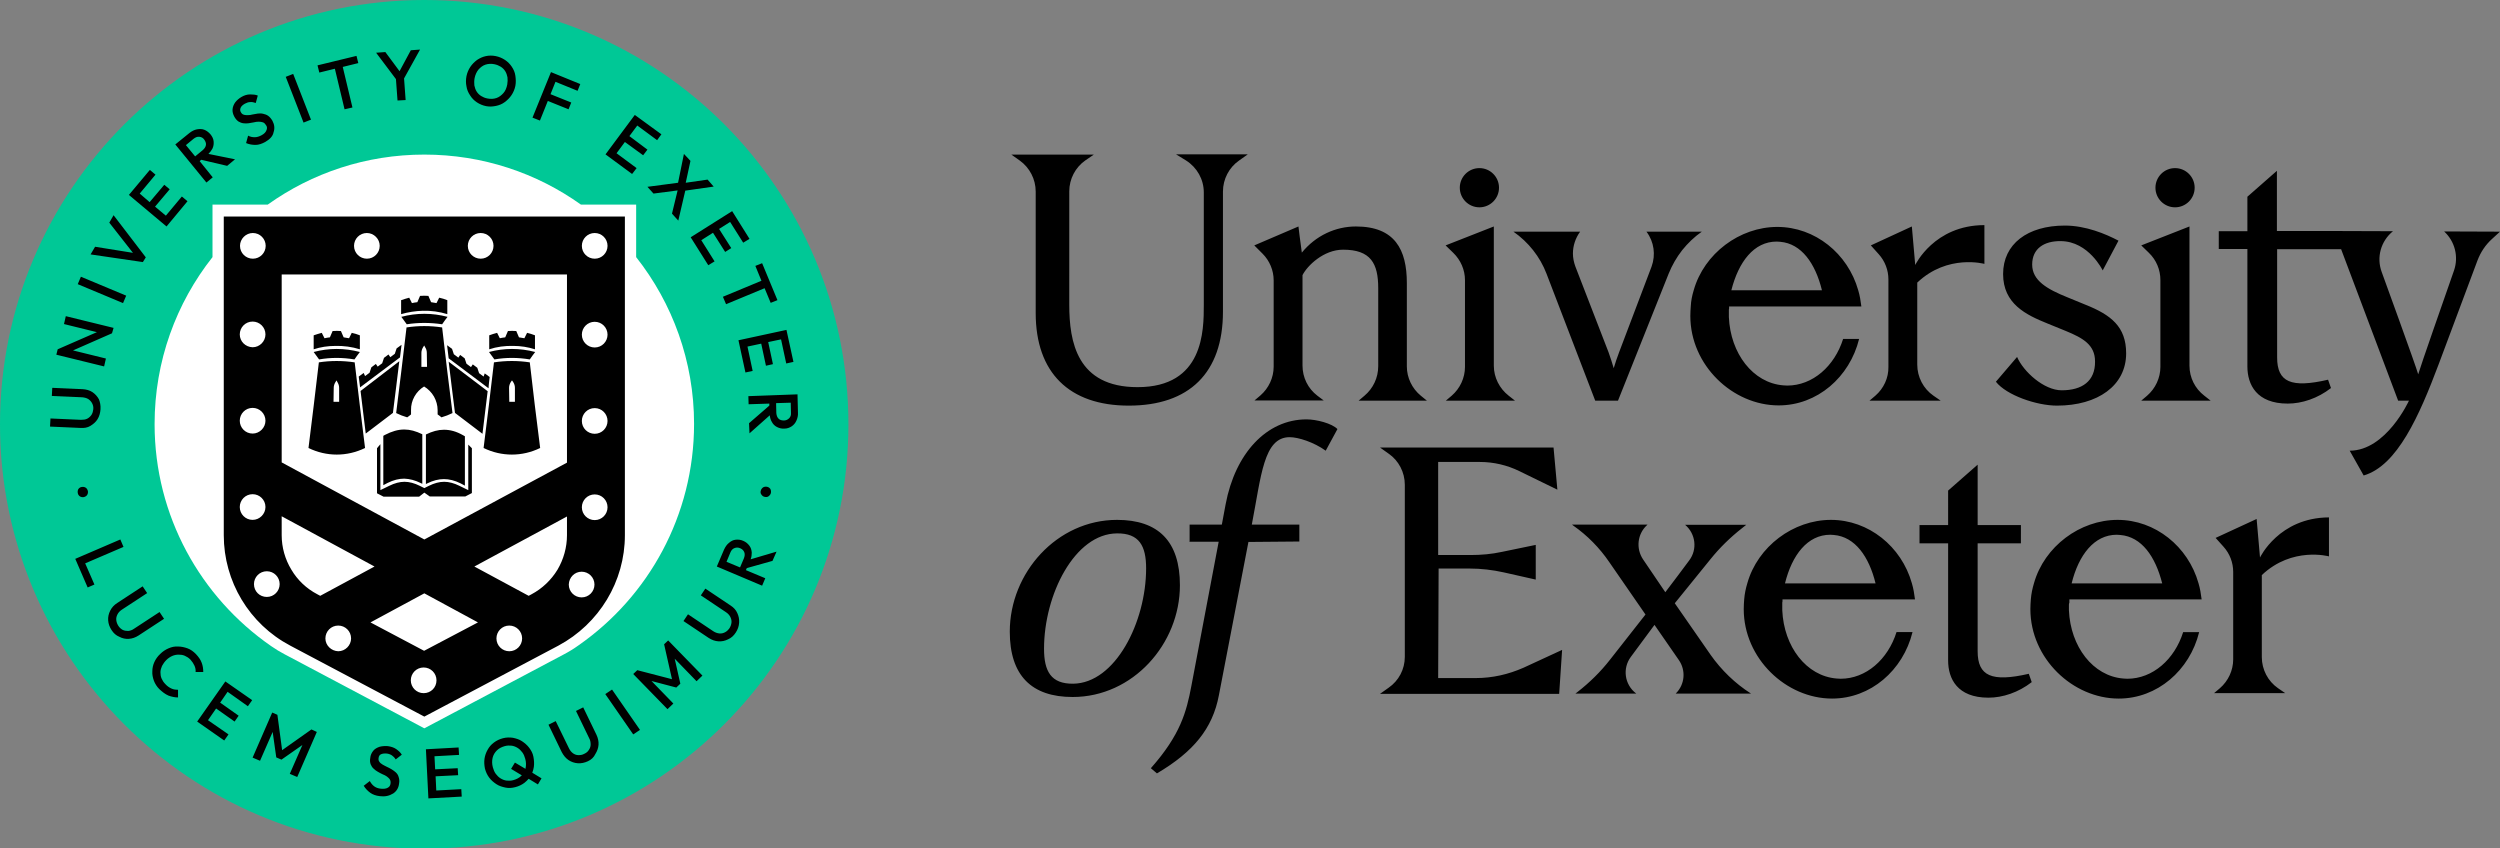 <svg xmlns="http://www.w3.org/2000/svg" xml:space="preserve" id="Layer_1" x="0" y="0" width="1109.4" height="376.5" viewBox="0 0 1109.4 376.5">
  <rect x="0" y="0" width="1109.4" height="376.5" fill="#808080" stroke="none"/>
  <path d="M376.5 188.3c0 104-84.3 188.3-188.3 188.3S0 292.2 0 188.3 84.3 0 188.3 0s188.2 84.3 188.2 188.3" style="fill:#00c896"/>
  <path d="M282.3 114.1V90.8h-24.5c-19.6-14-43.6-22.2-69.5-22.2s-49.9 8.2-69.5 22.2H94.3v23.3c-16.1 20.4-25.7 46.1-25.7 74.1 0 40.8 20.5 76.9 51.7 98.5 2 1.4 4 2.6 6.1 3.7l61.9 32.8 61.9-32.8c2.3-1.2 4.4-2.5 6.5-4 31-21.6 51.3-57.6 51.3-98.3 0-27.8-9.6-53.6-25.7-74" style="fill:#fff"/>
  <path d="M277.3 237.5V96.1h-178v141.4c0 20.5 11.3 39.4 29.5 49l59.5 31.5 59.5-31.5c18.1-9.7 29.5-28.5 29.5-49m-57 45.8c0-3.1 2.5-5.7 5.7-5.7 3.1 0 5.7 2.5 5.7 5.7 0 3.1-2.5 5.7-5.7 5.7-3.1 0-5.7-2.5-5.7-5.7m-38 18.6c0-3.1 2.5-5.7 5.7-5.7 3.1 0 5.7 2.5 5.7 5.7s-2.5 5.7-5.7 5.7-5.7-2.6-5.7-5.7m-17.9-25.7 23.9-12.9 23.8 12.9-23.9 12.6zm-20 7.1c0-3.1 2.5-5.7 5.7-5.7 3.1 0 5.7 2.5 5.7 5.7 0 3.1-2.6 5.7-5.7 5.7-3.1-.1-5.7-2.6-5.7-5.7M125 229.1l41.2 22.3-24.1 13-1.3-.7c-4.8-2.5-8.8-6.3-11.5-10.9-2.8-4.6-4.3-9.9-4.3-15.3zm-18.6-4.1c0-3.1 2.5-5.7 5.7-5.7 3.1 0 5.7 2.5 5.7 5.7 0 3.1-2.6 5.7-5.7 5.7-3.2 0-5.7-2.6-5.7-5.7m0-38.3c0-3.1 2.5-5.7 5.7-5.7 3.1 0 5.7 2.5 5.7 5.7 0 3.1-2.6 5.7-5.7 5.7-3.2 0-5.7-2.6-5.7-5.7m0-38.3c0-3.1 2.5-5.7 5.7-5.7 3.1 0 5.7 2.5 5.7 5.7 0 3.1-2.6 5.7-5.7 5.7-3.2-.1-5.7-2.6-5.7-5.7m11.5-39.3c0 3.1-2.5 5.7-5.7 5.7-3.1 0-5.7-2.5-5.7-5.7 0-3.1 2.6-5.7 5.7-5.7 3.2 0 5.7 2.6 5.7 5.7m6.2 150.1c0 3.1-2.5 5.7-5.7 5.7s-5.7-2.5-5.7-5.7c0-3.1 2.5-5.7 5.7-5.7s5.7 2.6 5.7 5.7m44.4-150.1c0 3.1-2.5 5.7-5.7 5.7-3.1 0-5.7-2.5-5.7-5.7 0-3.1 2.5-5.7 5.7-5.7 3.1 0 5.7 2.6 5.7 5.7m50.5 0c0 3.1-2.5 5.7-5.7 5.7-3.1 0-5.7-2.5-5.7-5.7 0-3.1 2.5-5.7 5.7-5.7s5.7 2.6 5.7 5.7m32.6 96.2-63.3 34.1-63.3-34.2v-83.4h126.6zm0 32.2c0 5.4-1.5 10.7-4.2 15.3-2.8 4.6-6.8 8.4-11.5 10.9l-1.3.7-24.1-13 41.1-22.2zm6.5 16.2c3.1 0 5.7 2.5 5.7 5.7 0 3.1-2.5 5.7-5.7 5.7-3.1 0-5.7-2.5-5.7-5.7.1-3.2 2.6-5.7 5.7-5.7m11.5-144.6c0 3.1-2.5 5.7-5.7 5.7-3.1 0-5.7-2.5-5.7-5.7 0-3.1 2.5-5.7 5.7-5.7s5.7 2.6 5.7 5.7m0 39.4c0 3.1-2.5 5.7-5.7 5.7-3.1 0-5.7-2.5-5.7-5.7 0-3.1 2.5-5.7 5.7-5.7s5.7 2.6 5.7 5.7m0 38.3c0 3.1-2.5 5.7-5.7 5.7-3.1 0-5.7-2.5-5.7-5.7 0-3.1 2.5-5.7 5.7-5.7s5.7 2.6 5.7 5.7m0 38.3c0 3.1-2.5 5.7-5.7 5.7-3.1 0-5.7-2.5-5.7-5.7 0-3.1 2.5-5.7 5.7-5.7s5.7 2.6 5.7 5.7m-81.3-6.5 2.4 1.7h15.8l2.9-1.5v-19.9l-1.6-1.6v20.2l-3.9-1.9c-2.4-1.2-4.7-1.8-6.8-1.8s-4.4.6-6.8 1.8l-2 1-2-1c-2.4-1.2-4.7-1.8-6.8-1.8s-4.4.6-6.8 1.8l-3.9 1.9v-20.4l-1.5 1.8v20l2.9 1.5H186zm13.7-35.3 12.1 9.2c.8-6.5 1.6-12.9 2.3-18.9l-17.3-13.1c.9 7.3 1.8 15 2.8 22.7zm17.2-22.5c-1.5 12.7-3 25.4-4.6 38 8 3.9 17.1 3.9 25.1 0-1.6-12.7-3.2-25.3-4.6-38q-7.95-1.2-15.9 0m6.7 11.3c0-.9.3-1.8.8-2.6.2-.3.3-.4.5-.7.2.3.3.4.5.7.5.8.8 1.6.8 2.6v6.2H226zm9.2-12.6c.8-1.1 1.5-2.2 2.4-3.3-6.8-1.8-13.8-1.8-20.5 0l2.4 3.3c5.1-.9 10.4-.9 15.7 0m-7.3-6c3.2 0 6.5.5 9.6 1.5v-6.2c-1.2-.5-2.3-.8-3.5-1.1l-1.2 2.4c-.8-.1-1.6-.3-2.4-.4-.4-.9-.8-1.9-1.2-2.8-1.2-.1-2.5-.1-3.7 0-.4.9-.8 1.9-1.2 2.8-.8.1-1.6.2-2.4.4l-1.2-2.4c-1.2.3-2.4.7-3.5 1.1v6.2c3.3-1.1 7-1.6 10.7-1.5m-10.5 13.8-2.2-1.6-.5 1.4-2-1.5-.8-2.4-2-1.5-.8 1.2-2-1.5-.8-2.4-2-1.5-.8 1.2-2-1.5-.8-2.4-2.2-1.6s.5 4.2.7 5.8l17.7 13.3c0-1.1.5-5 .5-5m-21.1-23.4c.8-1.1 1.5-2.2 2.4-3.3-6.8-1.8-13.8-1.8-20.5 0l2.4 3.3c5.1-.8 10.4-.8 15.7 0m-8.6-6c3.6-.1 7.4.4 10.9 1.5v-6.2c-1.2-.5-2.3-.8-3.6-1.1l-1.2 2.4c-.8-.1-1.6-.3-2.4-.4-.4-.9-.8-1.9-1.2-2.8-1.2-.1-2.4-.1-3.7 0-.4.9-.8 1.9-1.2 2.8-.8.1-1.6.2-2.4.4l-1.2-2.4c-1.2.3-2.4.7-3.6 1.1v6.2c3.1-.9 6.4-1.4 9.6-1.5m-9.4 15.1-2.2 1.6-.8 2.4-2 1.5-.8-1.2-2 1.5-.8 2.4-2 1.5-.8-1.2-2 1.5-.8 2.4-2 1.5-.6-1.4-2.2 1.6s.5 3.9.6 4.8l17.7-13.3c.2-1.4.7-5.6.7-5.6m-20.9 6.5c.8-1.1 1.5-2.2 2.4-3.3-6.8-1.8-13.8-1.8-20.5 0l2.4 3.3c5.1-.9 10.4-.9 15.7 0m-8.5-6c3.6-.1 7.4.4 10.9 1.5v-6.2c-1.2-.5-2.3-.8-3.6-1.1l-1.2 2.4c-.8-.1-1.6-.3-2.4-.4-.4-.9-.8-1.9-1.2-2.8-1.2-.1-2.4-.1-3.7 0-.4.9-.8 1.9-1.2 2.8-.8.1-1.6.2-2.4.4l-1.2-2.4c-1.2.3-2.4.7-3.6 1.1v6.2c3-1 6.3-1.5 9.6-1.5m-7.3 7.3c-1.5 12.7-3 25.4-4.6 38 8 3.9 17.1 3.9 25.1 0-1.6-12.7-3.1-25.3-4.6-38q-8.1-1.2-15.9 0m6.6 11.3c0-.9.3-1.8.8-2.6.2-.3.3-.4.4-.7.2.3.3.4.4.7.5.8.8 1.6.8 2.6v6.2H148zm14.2 20.3 12.1-9.2v-.2c1-7.7 1.9-15.4 2.8-22.7L160 173.5c.7 6.1 1.5 12.5 2.3 18.9m24.5 22 .6.3v-22c-2.9-1.4-5.4-2.1-8-2.1-2.8 0-5.5.8-8.6 2.4l-.7.4v21.9l1.9-1c2.6-1.3 5.1-1.9 7.4-1.9 2.4.1 4.8.7 7.4 2m10.2-23.7c-2.6 0-5.1.7-8 2.1v22l.6-.3c2.6-1.3 5.1-1.9 7.4-1.9s4.8.6 7.4 1.9l1.9 1v-21.9l-.7-.4c-3.1-1.8-5.9-2.5-8.6-2.5m-8.8-19.2c1.8 1.1 3.3 2.6 4.4 4.5 1 1.8 1.6 3.9 1.6 6v1.9c.7.5 1 .7 1.7 1.3 1.7-.5 3.3-1.1 4.9-1.9-1.6-12.7-3.2-25.4-4.6-38-5.3-.8-10.6-.8-15.8 0-1.5 12.7-3 25.4-4.6 38 1.6.8 3.2 1.4 4.9 1.9.7-.5 1-.7 1.7-1.3V182c-.1-4.3 2.2-8.3 5.8-10.5m1.3-8.7H187v-6.2c0-.9.3-1.8.8-2.6.2-.3.3-.4.4-.7.2.3.3.4.4.7.5.7.8 1.6.8 2.6zM342.1 218.7c-.1.6-.5 1.1-1 1.5s-1.1.4-1.7.3-1.1-.4-1.5-1c-.4-.5-.5-1.1-.3-1.7.1-.6.5-1.1 1-1.5.5-.3 1.1-.4 1.7-.3q.9.15 1.5.9.45.75.3 1.8m-19.7 30.6 1.7-4.1c.4-1 1-1.7 1.9-2 .8-.3 1.6-.3 2.5.1q1.35.6 1.8 1.8c.3.8.2 1.7-.2 2.7l-1.7 4zm20.4-.4 1.8-4.1-11.5 3.4c.4-1 .5-2 .5-3-.1-1.2-.4-2.2-1.1-3.1s-1.5-1.6-2.7-2.1c-1.1-.5-2.2-.6-3.3-.5s-2.1.6-3 1.4c-.9.7-1.6 1.7-2.2 3l-3.2 7.5 20.1 8.5 1.4-3.3-8.6-3.6.4-.9zm-16.3 31.8c-.9 1.4-2 2.4-3.4 3-1.4.7-2.8 1-4.3.9s-2.9-.6-4.3-1.5l-11.2-7.5 2-3 11.2 7.5c.9.6 1.8.9 2.7 1s1.7-.1 2.5-.5 1.4-1 2-1.8c.5-.8.8-1.6.9-2.5s-.1-1.7-.5-2.5-1-1.5-1.9-2.1l-11.2-7.5 2-3 11.2 7.5c1.4.9 2.4 2 3 3.4.6 1.3.9 2.7.8 4.2-.1 1.6-.6 3-1.5 4.4m-14.8 19.1-15.2-15.6-1.8 1.7 3.5 15.5-15.4-4-1.8 1.7 15.2 15.6 2.6-2.5-9.7-10 11 2.9 1.8-1.7-2.5-11.1 9.7 10zM281 325.9 268.6 308l3-2 12.4 17.9zm-20.1 11.9c-1.5.7-3 1-4.5.9s-2.9-.6-4.1-1.4-2.2-2-3-3.5l-5.9-12.2 3.2-1.6 5.9 12.1c.5 1 1.1 1.7 1.8 2.2s1.5.8 2.4.8 1.7-.1 2.6-.6c.9-.4 1.6-1 2-1.7.5-.7.8-1.5.8-2.4s-.1-1.8-.6-2.7l-5.9-12.2 3.2-1.6 5.9 12.2c.7 1.5 1 3 .9 4.4-.1 1.5-.6 2.8-1.4 4.1-.7 1.5-1.8 2.5-3.3 3.2m-29.6 6.5c-.9.9-2.1 1.5-3.5 1.9-1 .3-2.1.3-3 .2s-1.9-.5-2.7-1-1.5-1.2-2.1-2-1-1.8-1.3-2.9c-.4-1.5-.4-2.9-.1-4.2s1-2.4 1.9-3.3 2.1-1.5 3.5-1.9c1.1-.3 2.1-.3 3-.2s1.9.5 2.7 1 1.5 1.2 2.1 2 1 1.8 1.3 2.9c.4 1.5.4 2.9.1 4.2v.2l-4.7-2.8-1.7 2.8 4.8 2.9c-.1 0-.2.1-.3.2m9 1.1-4.1-2.5c.3-.8.6-1.7.7-2.6.2-1.5.1-2.9-.2-4.5s-1-2.8-1.9-4-2-2.1-3.2-2.9-2.6-1.2-4-1.5c-1.4-.2-2.9-.2-4.4.2s-2.8 1-4 1.9-2.1 1.9-2.8 3.2c-.7 1.2-1.2 2.6-1.4 4-.2 1.5-.1 2.9.2 4.4.4 1.5 1 2.8 1.9 4s2 2.1 3.2 2.9 2.6 1.2 4 1.5 2.9.2 4.4-.2 2.8-1 4-1.9c.7-.5 1.3-1.2 1.9-1.8l4.1 2.5zm-35.4 8.1-.2-3.3-11.1.6-.3-6.3 10-.5-.2-3.1-10 .5-.3-5.8 10.9-.6-.2-3.3-14.5.8 1.1 21.8zm-36.4-.2q-2.55-.3-4.2-1.5c-1.1-.8-2.1-1.8-2.9-3.1l2.7-2.1c.5.9 1.1 1.7 1.9 2.3s1.8 1 3.1 1.1c1.2.1 2.2 0 2.9-.4.8-.4 1.2-1 1.3-1.9q.15-1.05-.3-1.8c-.3-.5-.8-.9-1.3-1.3s-1.2-.7-1.9-1-1.4-.7-2.1-1.1-1.3-.8-1.9-1.4c-.6-.5-1-1.2-1.3-1.9-.3-.8-.4-1.7-.2-2.8.1-1.3.6-2.3 1.3-3.2s1.7-1.4 2.8-1.8c1.1-.3 2.4-.4 3.7-.3 1.4.2 2.7.6 3.7 1.3s1.9 1.5 2.5 2.5l-2.7 2.1c-.5-.8-1.1-1.4-1.7-1.8s-1.4-.7-2.2-.8c-1.1-.1-1.9 0-2.6.3s-1 .9-1.1 1.7c-.1.7 0 1.2.4 1.7.3.5.8.8 1.4 1.2.6.3 1.2.7 1.9 1s1.4.7 2.1 1.1 1.3.9 1.9 1.4c.6.6 1 1.2 1.2 2 .3.8.4 1.8.2 2.9-.2 1.9-1.1 3.4-2.6 4.4-1.8 1.1-3.7 1.5-6 1.2m-30.3-29.6-13 9.2-2.1-15.7-2.3-1-8.7 20 3.3 1.4 5.6-12.8 1.6 11.3 2.3 1 9.3-6.5-5.6 12.8 3.3 1.4 8.7-20zM110 313.4l1.9-2.7-11.9-8.3-12.5 17.8 12 8.4 1.9-2.7-9.1-6.3 3.6-5.2 8.2 5.8 1.8-2.6-8.2-5.8 3.3-4.8zm-39.3-7.6c-1.1-1.1-1.9-2.4-2.4-3.7-.5-1.4-.8-2.8-.7-4.2 0-1.4.3-2.8.9-4.1s1.4-2.5 2.6-3.6c1.1-1.1 2.3-1.9 3.7-2.5s2.7-.9 4.2-.8c1.4 0 2.8.3 4.2.8s2.6 1.4 3.7 2.5c1.2 1.3 2.1 2.5 2.6 3.9.5 1.3.7 2.7.7 4.1h-3.4c.1-1-.1-1.9-.5-2.8q-.6-1.35-1.8-2.7c-.8-.8-1.6-1.3-2.5-1.7s-1.8-.5-2.8-.5c-.9 0-1.9.2-2.8.6s-1.8 1-2.6 1.8-1.4 1.7-1.9 2.6c-.4.9-.7 1.9-.7 2.8s.1 1.9.5 2.8.9 1.7 1.7 2.5c.9 1 1.9 1.6 2.8 2s1.9.5 2.8.5v3.4c-1.4 0-2.8-.3-4.2-.8-1.6-.7-2.8-1.7-4.1-2.9m-21.2-26.2c-.9-1.4-1.4-2.8-1.5-4.3s.2-2.9.9-4.3 1.7-2.5 3.1-3.4l11.3-7.4 2 3-11.3 7.4c-.9.6-1.5 1.3-1.9 2.1s-.6 1.6-.5 2.5.4 1.7.9 2.5 1.2 1.4 1.9 1.8c.8.4 1.6.5 2.5.5.9-.1 1.8-.4 2.6-1l11.3-7.4 2 3-11.3 7.4c-1.4.9-2.8 1.4-4.3 1.5q-2.25.15-4.2-.9c-1.5-.6-2.6-1.6-3.5-3m5.3-36.9-1.4-3.3-20 8.6 5.5 12.7 3-1.3-4.1-9.4zm-20.3-24c-.1-.6 0-1.2.3-1.7.4-.5.8-.8 1.5-.9s1.2 0 1.7.3.8.8 1 1.5c.1.6 0 1.2-.3 1.7s-.8.8-1.5 1c-.6.1-1.2 0-1.7-.3-.6-.4-.9-.9-1-1.6m315.7-33.1c-.6.6-1.4 1-2.3 1-1 0-1.8-.2-2.4-.8s-.9-1.4-1-2.5l-.1-4.4 6.5-.2.1 4.4c.1 1.1-.2 1.9-.8 2.5m3.7-10.6-21.8.8.1 3.6 9.2-.3v.9l-9 7.8.2 4.5 9-8c.1 1.1.4 2.1.9 2.9.5 1 1.3 1.8 2.3 2.3s2.1.8 3.3.7c1.2 0 2.3-.4 3.2-1s1.6-1.4 2.1-2.5.8-2.3.7-3.6zm-22.2-21.2 6.1-1.3 2.1 9.8 3.1-.7-2.1-9.8 5.7-1.2 2.3 10.7 3.2-.7-3.1-14.2-21.3 4.6 3.1 14.3 3.2-.7zm10.3-19.4 3-1.2-6.8-16.4-3 1.2 2.7 6.6-17.1 7.1 1.4 3.3 17.1-7.1zm-25.6-31.1 5.4 8.5 2.7-1.7-5.4-8.5 4.9-3.1 5.8 9.2 2.8-1.7-7.7-12.3-18.4 11.6 7.8 12.4 2.8-1.7-5.9-9.4zM314 79.7l-9.7 1.4 2.1-9.7-2.9-3.1-2.6 12.8-13.6 1.8 2.7 3 10.7-1.4-2.5 10.3 2.8 3.1 3.1-13.3 12.6-1.8zm-28.6-10.8 1.9-2.5-8-6 3.5-4.7 8.8 6.5 1.9-2.6-11.8-8.6-13 17.5 11.8 8.7 2-2.6-8.9-6.6 3.7-5zm-29.1-28.6 1.2-3-13-5.3-8.2 20.2 3.3 1.3 3.5-8.7 9.2 3.7 1.2-3-9.2-3.7 2.2-5.5zm-40 3.4c1.5.3 2.8.2 4-.2s2.2-1.2 3.1-2.2 1.4-2.3 1.7-3.8c.2-1.1.2-2.2.1-3.2-.2-1-.5-1.9-1-2.7s-1.2-1.5-2-2-1.8-.9-2.8-1.1c-1.4-.3-2.8-.2-4 .2s-2.2 1.2-3.1 2.2c-.8 1-1.4 2.3-1.7 3.8-.2 1.1-.2 2.2-.1 3.2.2 1 .5 1.9 1 2.7s1.2 1.5 2 2 1.7.9 2.8 1.1m-.6 3.4c-1.5-.3-2.9-.9-4.1-1.7s-2.2-1.8-3-3.1c-.8-1.2-1.4-2.5-1.6-4q-.45-2.1 0-4.5c.3-1.5.9-2.9 1.7-4.1s1.8-2.2 3-3.1c1.2-.8 2.5-1.4 3.9-1.7s2.9-.3 4.4 0 2.9.9 4.1 1.7q1.8 1.2 3 3c.8 1.2 1.4 2.5 1.6 4s.3 2.9 0 4.5c-.3 1.5-.9 2.9-1.7 4.1s-1.8 2.2-3 3.1-2.5 1.4-3.9 1.7c-1.5.3-2.9.4-4.4.1M186.4 22l-4.1.3-5 9.3-6.3-8.5-4.1.3 8.8 11.7.7 9.5 3.6-.2-.7-9.6zM159 28l-.8-3.2-17.3 4.2.8 3.2 6.9-1.7 4.3 18 3.5-.8-4.3-18zm-24.3 26.4-7.9-20.3 3.3-1.3 7.9 20.3zm-17 8.6c-1.5.8-2.9 1.3-4.3 1.3s-2.7-.2-4.2-.8l.9-3.3c.9.5 1.9.7 2.9.7s2-.3 3.1-.9q1.65-.9 2.1-2.1c.4-.8.4-1.6-.1-2.3-.4-.6-.8-1.1-1.4-1.3s-1.2-.3-1.9-.3-1.4.1-2.2.3c-.8.1-1.5.3-2.3.4s-1.6.1-2.3 0c-.8-.1-1.5-.4-2.2-.8q-1.05-.75-1.8-2.1c-.6-1.1-.9-2.2-.8-3.3s.5-2.1 1.2-3.1c.7-.9 1.6-1.7 2.8-2.4s2.5-1.1 3.8-1.1 2.4.1 3.4.5l-.9 3.3c-.9-.3-1.7-.5-2.5-.4-.8 0-1.5.3-2.3.7-.9.5-1.6 1.1-1.9 1.8s-.3 1.4.1 2c.3.6.8 1 1.3 1.1.5.2 1.1.2 1.8.2q1.05 0 2.1-.3c.8-.1 1.5-.3 2.3-.4s1.6-.1 2.4.1 1.5.4 2.2.9 1.3 1.2 1.9 2.2c.9 1.7 1.1 3.4.5 5.1-.3 1.7-1.6 3.1-3.7 4.3m-35.2 1.4 3.4-2.8c.9-.7 1.7-1 2.6-.9q1.35.15 2.1 1.2c.6.8.9 1.6.8 2.4s-.6 1.6-1.4 2.3l-3.4 2.8zm18.3 9.2 3.5-2.9-11.8-2.4q1.2-1.2 1.8-2.4c.5-1.1.6-2.1.5-3.2s-.6-2.1-1.4-3.1c-.8-.9-1.7-1.6-2.7-2s-2.1-.4-3.3-.2c-1.1.2-2.3.8-3.3 1.6l-6.3 5.1L91.6 81l2.8-2.3-5.8-7.2.7-.6zM83.2 89.3l-2.5-2.1-7.1 8.5-4.8-4 6.5-7.7-2.4-2-6.5 7.7-4.4-3.8 7-8.4-2.5-2.1-9.3 11.1 16.7 14zm-32.8 6.2-1.9 3.3L59 112.2l-16.8-2.7-2 3.4 23.2 3.4 1.3-2.1zm4.2 39-20.1-8.4 1.4-3.3 20.1 8.4zm-4.2 11-21.2-5.2-.8 3.5 14.6 3.6-17.4 7.6-.6 2.4 21.2 5.2.8-3.5-14.6-3.6 17.3-7.6zm-5.8 36.1c-.1 1.6-.5 3.1-1.3 4.4s-1.9 2.2-3.2 3-2.8 1-4.4.9l-13.5-.6.2-3.6 13.5.6c1.1 0 2-.1 2.8-.5s1.4-1 1.9-1.7c.5-.8.7-1.6.8-2.5.1-1-.1-1.8-.5-2.6s-1-1.4-1.7-1.9c-.8-.5-1.7-.7-2.7-.8l-13.5-.6.2-3.6 13.5.6c1.6.1 3.1.5 4.3 1.3s2.2 1.9 2.9 3.2c.5 1.2.8 2.7.7 4.4" class="st2"/>
  <path d="M647.8 83.3c0-4.8 3.9-8.7 8.7-8.7s8.7 3.9 8.7 8.7-3.9 8.7-8.7 8.7-8.7-3.9-8.7-8.7M459.6 85v53.9c0 26.5 14.9 41.1 41.3 41.1 26.8 0 41.8-14.5 41.8-41.7V85c0-5.5 2.7-10.7 7.2-13.8l3.8-2.7h-31.8l4.4 2.7c4.9 3.1 7.9 8.4 7.9 14.2v49.8c0 11.5 0 36.6-29.4 36.6-26.9 0-30.3-20.1-30.3-36.6V84.9c0-5.5 2.7-10.6 7.1-13.7l3.8-2.6h-36.6l3.8 2.7c4.3 3.1 7 8.2 7 13.7m190.5 39.3v38.5c0 4.9-2.2 9.6-5.9 12.8l-2.6 2.2h30.7l-2.8-2.2c-4.1-3.2-6.6-8.1-6.6-13.3v-61.8l-21.4 8.4 3.4 3.3c3.3 3.2 5.2 7.6 5.2 12.1m264.8 48.9c-7.9 0-17-8.3-19.8-14.8l-9.4 11c4.7 6 18.1 10.6 27.1 10.6 18.1 0 30.7-8.9 30.7-23.2 0-11.9-6.8-17.1-18.1-21.6l-7.8-3.2c-9.2-3.7-15.8-7.5-15.8-14.6s5.3-10.5 12.7-10.4c12.4.1 18.6 13 18.6 13 2.7-5.1 3.9-7.4 7-13.2-5.7-3-14.5-6.7-23.8-6.7-16.6 0-27.4 8.2-27.4 21.5 0 13.2 10.1 18.1 19.8 22l8.1 3.3c7.5 3.1 12.9 6.1 12.9 13.5.1 8.8-5.8 12.8-14.8 12.8m-228.6-51.7 21.6 56.3H718l22.5-56.4c1.5-3.7 3.5-7.2 6-10.4 2.5-3.1 5.4-5.9 8.7-8.2h-24.6l.1.1c3.3 4.4 4.1 10.2 2.2 15.4l-14.4 38c-.9 2.4-1.7 4.7-2.4 7.1-.7-2.3-1.4-4.7-2.3-7.1l-14.7-38c-.7-1.9-1.1-3.9-1.1-5.8 0-3.4 1.1-6.8 3.2-9.7h-29.6c6.6 4.6 11.8 11.1 14.7 18.7M965.2 92c4.8 0 8.7-3.9 8.7-8.7s-3.9-8.7-8.7-8.7-8.7 3.9-8.7 8.7 3.9 8.7 8.7 8.7m-213.6 36.8c4.6-16.3 20.4-28.1 37.1-28.1s31.3 11.8 35.9 28.1c.7 2.3 1.1 4.8 1.4 7.2h-58.7v.6c0 .3 0 .5-.1.8v3.3c.7 16.2 10.7 29.2 24.1 30.3.6 0 1.2.1 1.8.1 11.3 0 21-8.6 24.8-20.7h7.1c-4.2 17-18.6 29.5-35.7 29.5-20.4 0-39.2-17.8-39.2-39.7 0-1.5.1-2.9.2-4.3.1-2.4.6-4.8 1.3-7.1m16.7 0h40.2c-2.9-11.9-9.1-20.7-18.5-21.5-.5 0-1.1-.1-1.6-.1-10.1 0-16.9 9-20.1 21.6m63.9 46.8-2.6 2.2h31.6l-3.2-2.2c-4.5-3.1-7.2-8.3-7.2-13.8v-36.4c13.5-12.8 29.8-8.3 29.8-8.3V99.9c-22.3 0-30.7 17.7-30.7 17.7l-1.5-17.1-18.2 8.4 3.5 3.9c2.8 3.1 4.3 7.1 4.3 11.2v38.8c.1 4.9-2.1 9.6-5.8 12.8m-73.1 115-15.9-22.9 15.8-19.5c4.1-5.1 8.8-9.7 13.9-13.7l2-1.6h-27.1c4.7 4 5.5 10.9 1.8 15.8-3.5 4.7-7 9.4-10.6 14.1l-9.9-14.6c-3.2-4.8-2.5-11.2 1.7-15.1l.3-.3h-33.5l.5.4c6.3 4.4 11.7 9.9 16 16.2l16.1 23.3-15.7 20c-4.2 5.4-9.1 10.2-14.5 14.4l-.9.7h27l-.1-.1c-5.1-3.9-6.1-11.1-2.3-16.2 3.5-4.7 7-9.5 10.5-14.2l10.8 15.6c3.2 4.6 2.7 10.8-1.3 14.8l-.1.1H777l-.1-.1c-6.9-4.4-13-10.3-17.8-17.1m212.5-128.3v-61.8l-21.4 8.4 3.4 3.3c3.3 3.2 5.1 7.5 5.1 12.1v38.5c0 4.9-2.2 9.6-5.9 12.8l-2.6 2.2H981l-2.8-2.2c-4.2-3.2-6.6-8.1-6.6-13.3m-53.5 106.1v2.4c.7 16.2 10.7 29.2 24.1 30.3.6 0 1.2.1 1.8.1 11.3 0 21-8.6 24.8-20.7h7.1c-4.2 17-18.6 29.5-35.7 29.5-20.4 0-39.2-17.8-39.2-39.7 0-1.5.1-2.9.2-4.3.2-2.5.7-4.9 1.4-7.2 4.6-16.3 20.4-28.1 37.1-28.1s31.3 11.8 35.9 28.1c.7 2.3 1.1 4.8 1.4 7.2h-58.7v1.4c-.2.5-.2.7-.2 1m1.2-9.5h40.2c-3-11.9-9.1-20.7-18.6-21.5-.5 0-1-.1-1.6-.1-10 0-16.9 9-20 21.6m165.3-156.2c4.8 4.4 6.5 11.2 4.4 17.3-4.2 12-14.9 42.6-15.9 46.1-.9-3.4-16.2-45.4-16.2-45.4-2.4-6.5-.4-13.7 5-18.1l-28.5-.1h-23V75.8l-13.1 11.5v15.3h-12.7v7.9h12.7v52.1c0 8.1 4.1 16.5 17.9 16.5 6.3 0 13.3-2.3 19.2-6.9l-1.3-3.7c-16.4 3.8-22.6 1.1-22.6-9.9v-48h28.4l25.3 67.2h4.8s-10.1 22.2-26.3 22.2l6.2 11c14.9-4.3 24.7-26.5 33.3-49.4l17.2-46c1.4-3.7 3.6-7 6.5-9.6l3.5-3.2zM877.6 289v-47.9h19.2V233h-19.2v-26.8l-13.1 11.5V233h-12.7v8.1h12.7v52c0 8.1 4.1 16.5 17.9 16.5 6.3 0 13.3-2.3 19.2-6.9l-1.3-3.7c-16.5 3.8-22.7 1-22.7-10m-354-29.3c0 26.1-20.9 49.6-47.6 49.6-18.2 0-27.9-9.5-27.9-29 0-26.1 20.9-49.6 47.6-49.6 18.3 0 27.9 9.5 27.9 29m-15-7.5c0-10-3.1-15.6-12.9-15.5-18.8.1-32.4 27.2-32.4 51.2 0 10 3.1 15.6 12.9 15.5 18.7-.2 32.4-27.3 32.4-51.2m494.3-4.8-1.5-17.1-18.2 8.4 3.5 3.9c2.8 3.1 4.3 7.1 4.3 11.2v38.8c0 4.9-2.2 9.6-5.9 12.8l-2.6 2.2h31.6l-3.2-2.2c-4.5-3.1-7.2-8.3-7.2-13.8v-36.4c13.5-12.8 29.8-8.3 29.8-8.3v-17.3c-22.2.1-30.6 17.8-30.6 17.8m-459-23.7c-.6 3-1.1 6-1.7 9.1h-14.3v7.3l-.1.3h13l-12.1 63.9c-2.2 11.7-4.9 21.8-18 36.6l2.7 2.3c16.1-9.5 24.7-19.8 27.5-34.7l13.1-68 22.6-.2v-7.5h-21.1c4.2-21.6 5.2-38.8 16.8-38.8 3.8 0 10.7 2.2 16 6l5.2-9.6c-2.4-2.5-9.3-4.3-13.7-4.3-17.9 0-31.7 15.3-35.9 37.6m61.6-48.1-2.6 2.2h30.3l-2.7-2.2c-3.9-3.2-6.2-8-6.2-13v-37c0-14.8-5.3-25.1-22.6-25.1-9 0-17.8 4-24 11.6-.6-4-1.5-11.6-1.5-11.6l-19.6 8.4 3.7 3.7c3.1 3.1 4.9 7.4 4.9 11.8v38.3c0 4.9-2.2 9.6-5.9 12.8l-2.6 2.2h30.7l-2.8-2.1c-4.2-3.2-6.6-8.1-6.6-13.4v-40.1c2.1-4.2 9.4-11.3 18-11.3 12.3 0 15.6 6.1 15.6 17.1v34.6c0 5.2-2.3 9.9-6.1 13.1m185.4 92.8v2.4c.7 16.2 10.7 29.2 24.1 30.3.6 0 1.2.1 1.8.1 11.3 0 21-8.6 24.8-20.7h7.1c-4.2 17-18.6 29.5-35.7 29.5-20.4 0-39.2-17.8-39.2-39.7 0-1.5.1-2.9.2-4.3.2-2.5.7-4.9 1.4-7.2 4.6-16.3 20.4-28.1 37.1-28.1s31.3 11.8 35.9 28.1c.7 2.3 1.1 4.8 1.4 7.2H791v.6c0 .3 0 .5-.1.8zm1.2-9.5h40.2c-2.9-11.9-9.1-20.7-18.5-21.5-.5 0-1.1-.1-1.6-.1-10.1 0-17 9-20.1 21.6m-137.2 42h-16.7l.2-48.6h13.8c5.1 0 10.1.6 15.1 1.7l14.2 3.2v-15.4l-15 3.1c-4.6 1-9.2 1.4-13.9 1.4h-14.4V205h18.5c6.1 0 12.1 1.4 17.6 4.1l16.8 8.2-1.7-18.7h-77l3.8 2.7c4.5 3.1 7.2 8.3 7.2 13.8v76.4c0 5.5-2.7 10.6-7.2 13.7l-3.8 2.7h79.5l1.3-19.5-17.1 7.9c-6.8 3-13.9 4.6-21.2 4.6" style="fill:#000"/>
</svg>
